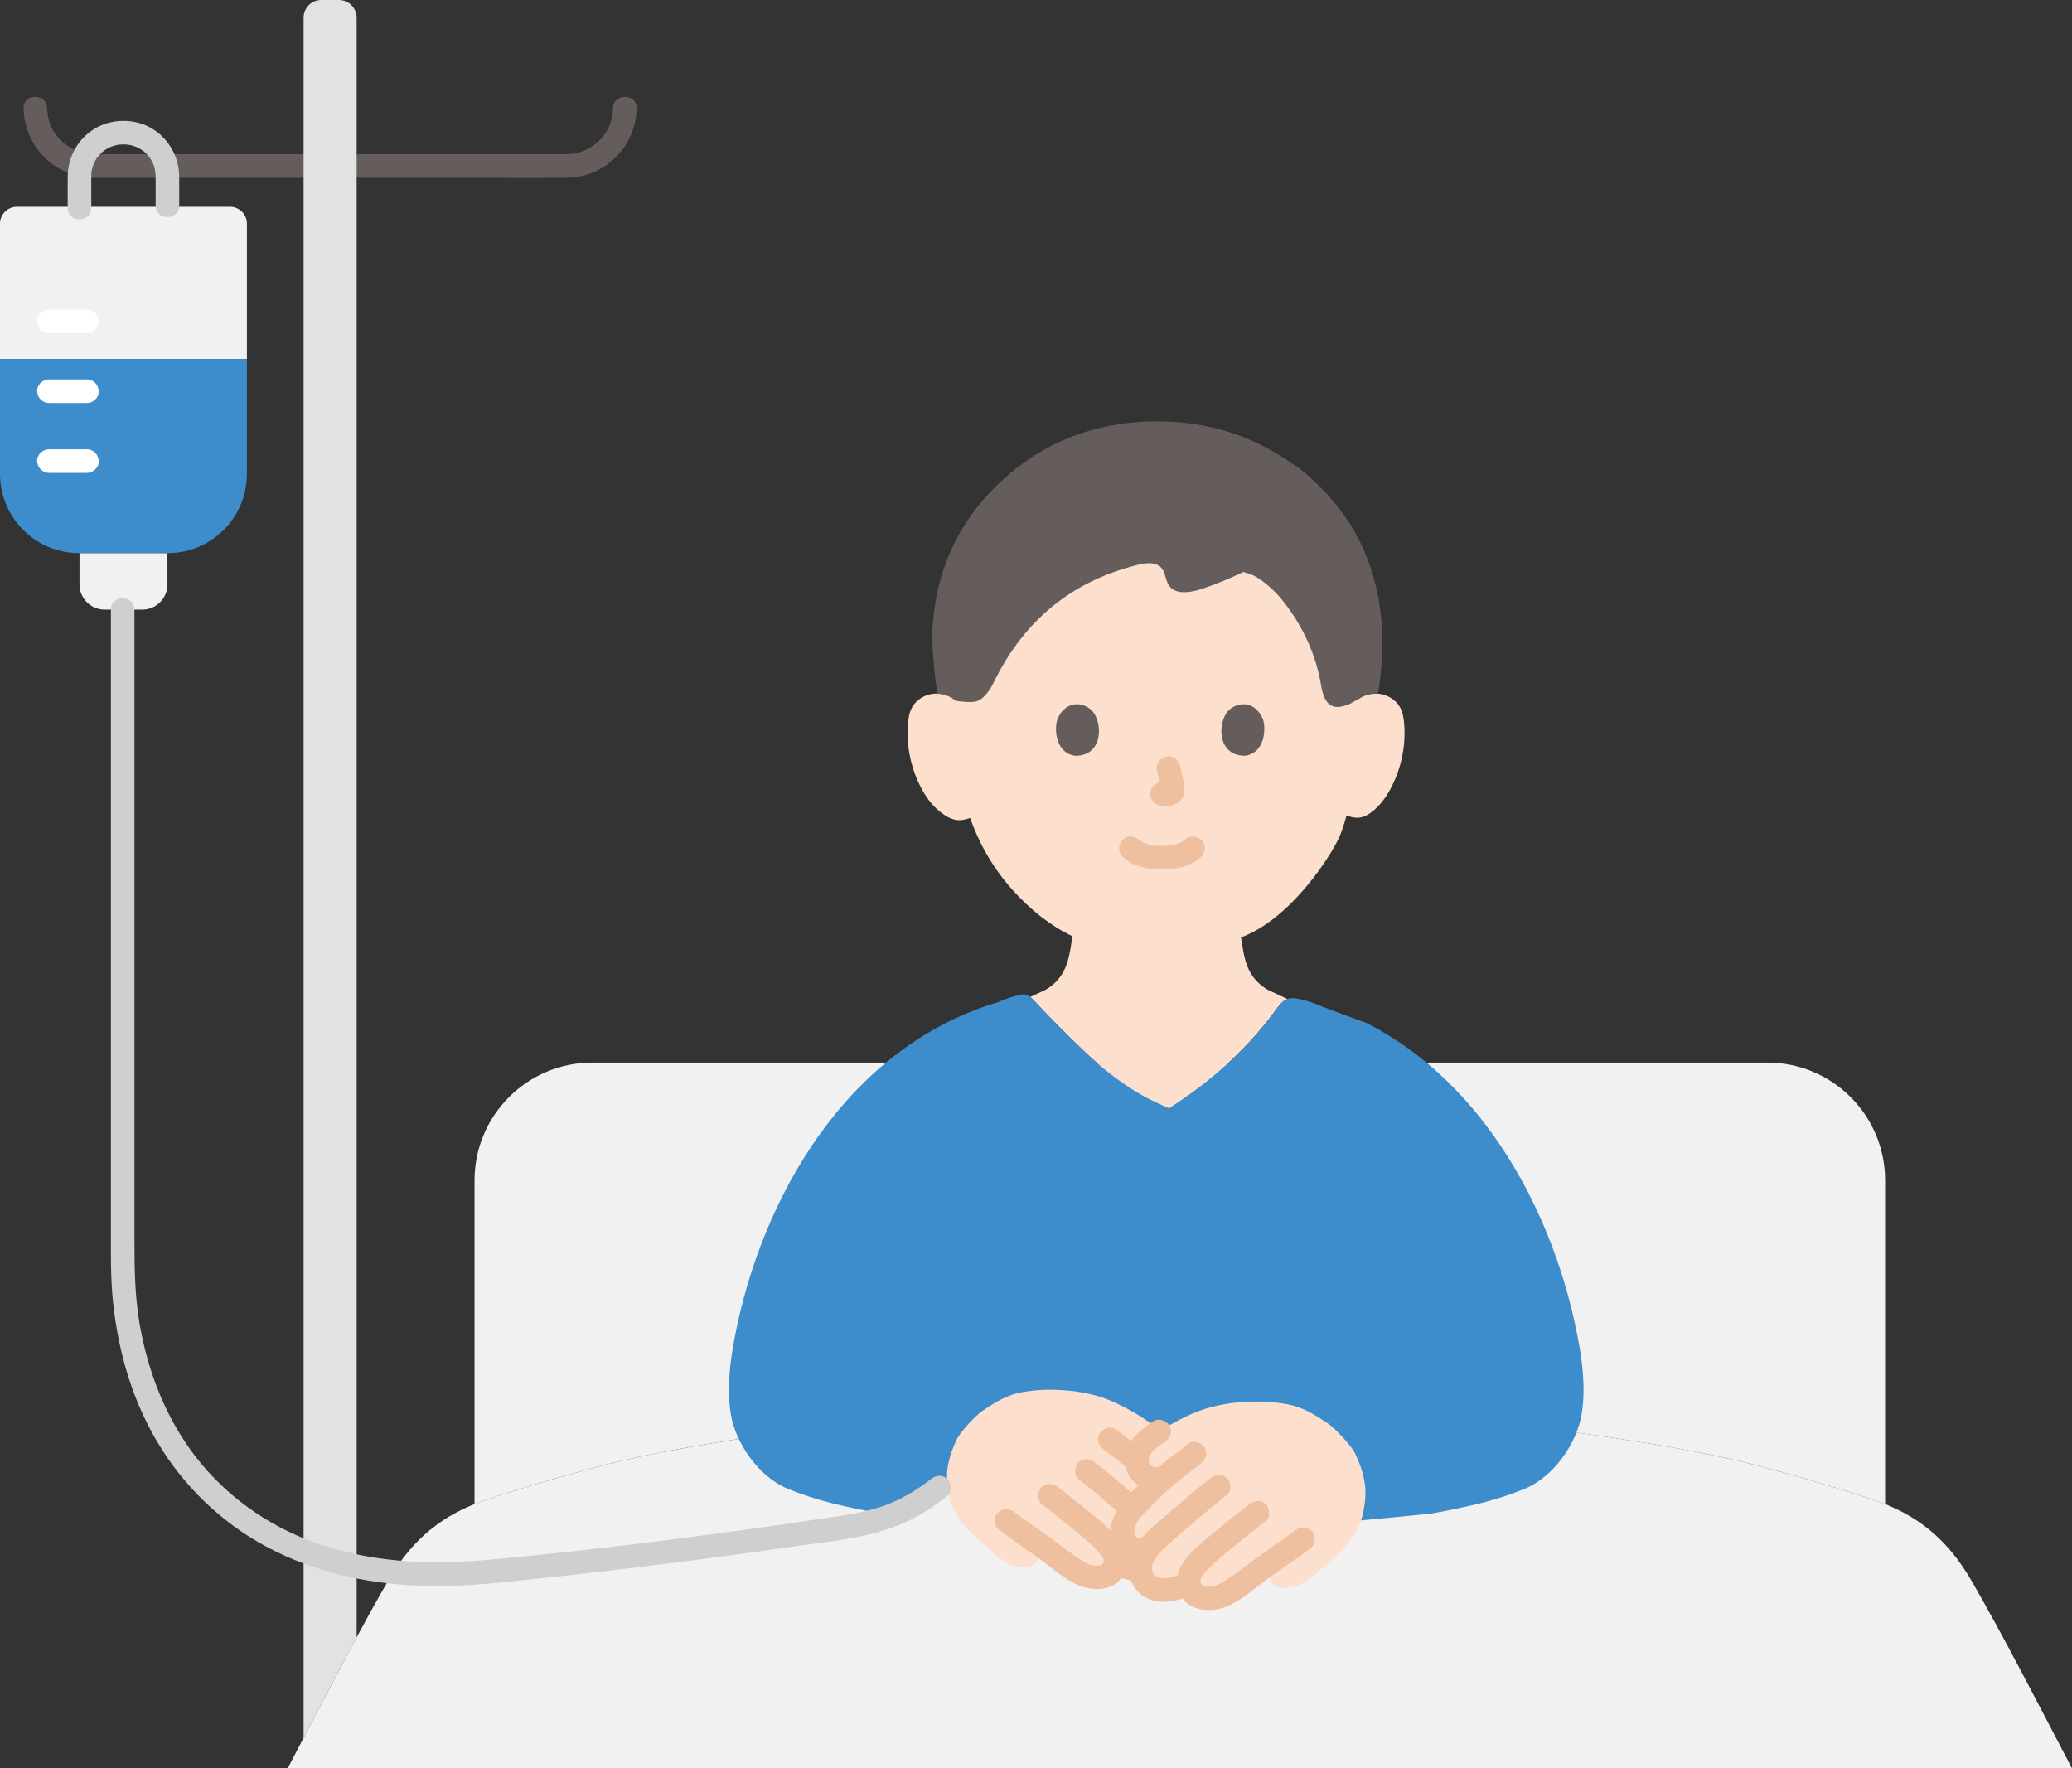 <?xml version="1.0" encoding="UTF-8"?><svg id="b" xmlns="http://www.w3.org/2000/svg" width="351.545" height="300.002" viewBox="0 0 351.545 300.002"><rect x="0" y="0" width="351.545" height="300.002" fill="#333333" stroke="none"/><defs><style>.d{fill:#3d8dcc;}.e{fill:#fff;}.f{fill:#e2e2e2;}.g{fill:#fce0cd;}.h{fill:#efc0a0;}.i{fill:#645d5c;}.j{fill:#cfcfcf;}.k{fill:#f1f1f1;}</style></defs><g id="c"><path class="i" d="M51.003,26.146c-11.567,0-23.135,0-34.702,0-4.492,0-8.216-3.149-8.298-7.794-.045-2.571-4.045-2.579-4,0,.112,6.392,5.185,11.641,11.618,11.791,1.767.041,3.54.003,5.308.003,7.87,0,15.74,0,23.61,0,2.155,0,4.309,0,6.464,0,2.574,0,2.578-4,0-4h0Z"/><path class="i" d="M61.007,30.146c5.619,0,11.237,0,16.856,0,6.088,0,12.18.071,18.267,0,6.533-.077,11.762-5.255,11.877-11.794.045-2.575-3.955-2.575-4,0-.078,4.433-3.611,7.771-8,7.794-2.152.011-4.304,0-6.456,0h-22.664c-1.96,0-3.919,0-5.879,0-2.574,0-2.578,4,0,4h0Z"/><path class="k" d="M319.839,200.26v54.91c-.71-.29-1.44-.56-2.2-.81-6.38-2.12-16.37-5.05-22.92-6.58-21.41-5-64.76-9.83-94.55-9.83s-73.13,4.83-94.55,9.83c-6.55,1.53-16.54,4.46-22.91,6.58-.76.25-1.49.52-2.2.81v-54.91c0-11.05,8.95-20,20-20h199.33c11.05,0,20,8.95,20,20Z"/><path class="f" d="M55.519,287.16c-1.38,2.63-2.73,5.21-4,7.64h-.01V3c0-1.66,1.34-3,3-3h3c1.65,0,3,1.34,3,3v274.77c-1.46,2.71-2.96,5.53-4.43,8.32-.19.36-.38.72-.56,1.07Z"/><path class="k" d="M28.409,94.72v4.43c0,2.36-1.91,4.27-4.27,4.27h-6.39c-2.35,0-4.26-1.91-4.26-4.27v-5.32h14.92v.89Z"/><path class="k" d="M58.656,281.221c2.554-4.794,5.084-9.432,7.274-13.183,4.064-6.965,9.177-11.165,16.774-13.682,6.377-2.113,16.37-5.047,22.918-6.576,21.417-5,64.766-9.833,94.55-9.833s73.133,4.833,94.55,9.833c6.548,1.529,16.541,4.463,22.918,6.576,7.596,2.517,12.71,6.718,16.774,13.682,5.202,8.914,11.767,21.756,16.57,30.892l.562,1.072c-84.207,0-302.745,0-302.745,0,2.781-5.29,6.342-12.184,9.857-18.781Z"/><path class="k" d="M41.893,37.939c0-1.583-1.283-2.862-2.865-2.862H2.873c-1.587,0-2.873,1.286-2.873,2.873v22.948h41.893v-22.959Z"/><path class="d" d="M0,60.899v19.498c0,7.421,6.016,13.437,13.437,13.437h15.015c7.423,0,13.441-6.021,13.441-13.444v-19.491H0Z"/><path class="e" d="M8.3,56.509h6.455c1.046,0,2.048-.92,2-2s-.879-2-2-2c-.067,0-.134,0-.2,0-1.046,0-2.048.92-2,2s.879,2,2,2c.067,0,.134,0,.2,0v-4h-6.455c-1.046,0-2.048.92-2,2s.879,2,2,2h0Z"/><path class="e" d="M8.3,68.367h6.455c1.046,0,2.048-.92,2-2s-.879-2-2-2c-.067,0-.134,0-.2,0-1.046,0-2.048.92-2,2s.879,2,2,2c.067,0,.134,0,.2,0v-4h-6.455c-1.046,0-2.048.92-2,2s.879,2,2,2h0Z"/><path class="e" d="M8.3,80.224h6.455c1.046,0,2.048-.92,2-2s-.879-2-2-2c-.067,0-.134,0-.2,0-1.046,0-2.048.92-2,2s.879,2,2,2c.067,0,.134,0,.2,0v-4h-6.455c-1.046,0-2.048.92-2,2s.879,2,2,2h0Z"/><path class="j" d="M15.487,35.276v-4.523c0-.263-.002-.526,0-.789,0-.098,0-.193.003-.292.006-.207.017-.416.043-.622-.044.339.053-.222.064-.273.272-1.196.741-2.039,1.679-2.905.12-.11.241-.22.369-.32-.236.185.026-.013.066-.038.279-.175.552-.352.846-.5.015-.008.602-.247.248-.117.125-.046.251-.09.378-.13.192-.061.387-.113.583-.157.07-.016.631-.111.273-.064.324-.042.655-.049.981-.046.14.001.279.004.419.012.015,0,.677.087.287.02.332.057.66.135.982.236.127.04.252.085.378.13-.312-.113.267.127.336.163.263.137.508.297.759.455.495.312-.218-.227.217.163.097.087.196.172.291.262.236.224.462.462.663.718-.233-.297.141.221.147.23.107.165.207.335.3.508.439.816.602,1.591.607,2.6.007,1.629,0,3.258,0,4.887,0,2.574,4,2.578,4,0,0-1.621.007-3.243,0-4.864-.014-3.273-1.612-6.283-4.369-8.067-2.954-1.911-7.019-1.931-10.014-.105-2.826,1.723-4.501,4.79-4.536,8.083-.019,1.782,0,3.565,0,5.347,0,2.574,4,2.578,4,0h0Z"/><path class="g" d="M230.112,118.894c1.037-.936,2.575-1.389,4.013-1.174s2.747,1.082,3.405,2.264c.465.829.615,1.773.701,2.693.315,3.629-.401,7.328-2.046,10.635-.801,1.611-1.845,3.154-3.297,4.328-1.115.89-2.235,1.395-3.855.902,0,0-.212-.065-.579-.176-.355,1.398-.824,2.617-1.034,3.213-1.202,3.045-8.225,14.258-16.857,17.442.07.534.165,1.143.297,1.889.421,2.478,1.122,5.283,4.418,7.106.137.043,1.816.833,3.167,1.464-.533.203-1.097.619-1.616,1.348-4.748,6.664-10.952,12.358-18.502,17.191l-2.491-1.146c-4.036-1.857-8.421-5.229-11.733-8.383-3.236-3.081-5.868-5.732-8.83-8.917-.149-.16-.311-.31-.484-.438,1.154-.542,2.302-1.079,2.42-1.114,3.284-1.823,3.986-4.628,4.418-7.106.152-.861.255-1.528.307-2.099-3.718-1.76-7.154-4.501-10.183-7.885-3.633-4.059-5.839-8.403-7.149-12.149-.541.146-.856.23-.856.23-1.831.493-3.23-.484-4.345-1.373-1.452-1.174-2.496-2.716-3.297-4.328-1.645-3.307-2.36-7.006-2.046-10.635.086-.921.236-1.865.701-2.693.658-1.182,1.967-2.049,3.405-2.264s2.976.238,4.013,1.174c0,0-7.629-32.134,33.969-32.134s33.969,32.134,33.969,32.134Z"/><path class="i" d="M163.446,89.412c-2.561,4.162-4.489,9.243-5.086,15.379-.069.709-.12,1.433-.152,2.17-.21,4.804,1.149,12.953.92,10.72,1.13.048,2.24.483,3.047,1.212,0,0,2.267.381,3.389.122,1.632-.377,2.872-2.918,2.872-2.918,4.617-9.592,12.109-17.15,24.547-20.261,1.177-.294,2.572-.505,3.556.081,1.455.866.957,2.796,2.179,3.861,1.29,1.124,3.627.674,5.393.068,2.357-.809,4.644-1.742,6.836-2.804.571.173,1.015.31,1.015.31,1.836.565,4.101,2.701,5.401,4.206,3.678,4.523,6.032,9.705,6.828,15.035.17.701.322,1.427.675,2.062.306.55.786,1.031,1.392,1.199.918.254,2.293-.141,3.115-.624l1.444-.848c.869-.527,1.934-.782,2.971-.696.543-3.174.872-6.646.693-10.726-.276-6.298-1.988-12.494-5.302-17.836-1.389-2.239-3.035-4.307-4.879-6.172-.743-.751-1.871-1.848-2.64-2.515-1.226-1.065-3.95-2.902-6.419-4.257-1.8-.988-3.675-1.832-5.607-2.514-4.27-1.506-8.78-2.18-13.291-2.18-8.905,0-16.465,2.59-22.516,6.93-3.583,2.57-7.407,6.163-10.38,10.995Z"/><path class="h" d="M190.441,145.318c1.715,1.679,4.389,2.203,6.699,2.201s4.984-.521,6.701-2.201c.749-.733.79-2.103,0-2.828-.805-.739-2.029-.782-2.828,0-.077.075-.402.337-.081.09.33-.254-.095.056-.193.117-.137.084-.278.162-.422.234-.088.044-.213.082-.294.138.131-.09.406-.155.096-.047-.461.16-.924.294-1.405.384-.076.014-.603.083-.109.028-.144.016-.287.032-.432.044-.343.029-.687.042-1.032.042-.315,0-.63-.011-.945-.035-.174-.013-.347-.031-.521-.051.269.031.184.025-.032-.014-.484-.087-.962-.209-1.424-.377-.187-.068-.377-.239.039.026-.074-.047-.167-.076-.246-.115-.16-.079-.317-.164-.468-.257-.115-.071-.221-.164-.338-.229.55.303.242.195.065.022-.748-.733-2.092-.802-2.828,0-.726.791-.799,2.046,0,2.828h0Z"/><path class="h" d="M196.314,130.851c.285,1.085.558,2.187.721,3.298l-.071-.532c.019.152.028.302.012.455l.071-.532c-.011.071-.026.137-.05.205l.202-.478c-.021.048-.043.088-.072.132l.313-.405c-.034.041-.066.073-.108.106l.405-.313c-.083.053-.171.097-.261.138l.478-.202c-.144.06-.286.104-.44.128l.532-.071c-.139.016-.274.015-.413,0l.532.071c-.156-.022-.309-.06-.465-.081-.266-.083-.532-.095-.798-.036-.266.012-.514.091-.744.237-.415.243-.811.718-.919,1.195-.117.512-.091,1.087.202,1.541.26.403.695.852,1.195.919.382.051.753.148,1.142.165.611.027,1.174-.163,1.717-.414.679-.313,1.211-.94,1.391-1.67.153-.621.089-1.142-.016-1.765-.179-1.062-.425-2.115-.698-3.157-.127-.483-.49-.944-.919-1.195s-1.061-.357-1.541-.202c-1.042.337-1.681,1.376-1.397,2.46h0Z"/><path class="i" d="M179.373,122.103c-.538,1.749-.187,5.774,3.127,6.116,4.381-.026,4.614-4.892,3.139-7.18-1.207-1.873-4.757-2.652-6.266,1.063Z"/><path class="i" d="M214.308,122.103c.538,1.749.188,5.774-3.127,6.116-4.381-.026-4.614-4.892-3.139-7.18,1.207-1.873,4.757-2.652,6.266,1.063Z"/><path class="d" d="M191.05,184.12c-2.5-1.695-4.925-3.703-6.948-5.63-3.236-3.081-5.868-5.732-8.83-8.917-.441-.475-.998-.861-1.574-.886-.567-.024-2.458.507-4.409,1.342-25.641,7.662-40.052,33.219-44.584,56.599-.858,4.402-1.429,8.935-.694,13.361.784,4.737,4.638,10.545,9.693,12.604,4.893,1.993,9.395,3.042,17.531,4.499,2.77-1.08,5.374-2.574,7.724-4.439l.381-.302s22.569,4.904,35.591,7.733c2.233,0,3.74,0,3.74,0,12.25,0,44.217-3.314,44.217-3.314,7.04-1.298,11.23-2.333,15.755-4.177,5.054-2.059,8.909-7.867,9.693-12.604.735-4.426.163-8.959-.694-13.361-3.983-20.548-15.597-42.777-35.759-53.063-3.177-1.172-6.309-2.274-9.233-3.478-.449-.172-2.451-.772-3.366-.768-.738.003-1.648.379-2.453,1.508-4.748,6.664-10.952,12.358-18.503,17.191l-2.491-1.146c-1.57-.722-3.193-1.674-4.785-2.753Z"/><path class="g" d="M181.901,266.042c.436.289.872.561,1.296.801.981.554,3.213,1.201,4.624.392.874-.501,1.328-1.325,1.408-2.189.08.047.123.072.123.072,1.897,1.116,4.955,1.676,6.652.19.988-.865,1.586-3.228.399-4.942-.162-.29-.388-.604-.666-.937.987.387,2.833.892,3.899-1.327.705-1.469.084-3.742-1.687-5.443-.668-.642-2.054-2.282-3.426-3.485-.294-.256-.593-.51-.893-.762l1.246-.186c.916.055,2.028-.793,2.484-1.669.385-.74.276-1.904.009-2.631-.624-1.695-3.495-3.551-6.461-5.119-3.17-1.676-5.425-2.341-8.762-2.805-3.144-.31-5.31-.371-8.458.133-2.847.456-4.852,1.78-6.894,3.14-1.231.82-3.853,3.611-4.497,4.982-1.162,2.474-1.774,4.778-1.598,7.022.293,3.724,1.248,5.822,3.574,8.244,1.354,1.409,3.712,3.558,5.237,4.764,2.14,1.693,4.193,1.913,5.686,1.273,1.202-.515,1.336-2.78.853-3.677,0,0-.046-.085-.091-.17l.043.03c.479.335.898.628,1.21.849,1.094.776,2.898,2.261,4.688,3.449Z"/><path class="h" d="M182.98,250.925c2.011,1.577,3.963,3.223,5.895,4.896,1.74,1.507,3.585,2.948,5.131,4.659.411.455.987,1.2,1.057,1.857.042.395-.006.548-.129.996-.028.096-.06.19-.097.283.073-.183.059-.172-.042.034-.13.196-.125.203.016.02-.051.061-.105.119-.164.172-.083.075-.074.071.026-.012-.112.075-.229.144-.35.205.265-.133-.306.088-.389.111-.102.026-.204.047-.308.063.18-.027.145-.029-.106-.005-.257-.003-.51.004-.766-.015-.674-.049-1.7-.403-2.391-.797-2.241-1.275-4.258,2.179-2.019,3.454,1.939,1.104,4.24,1.627,6.449,1.201,2.154-.416,3.768-2.103,4.14-4.254.821-4.751-3.752-7.786-6.888-10.505-2.044-1.772-4.106-3.522-6.235-5.191-.849-.666-2-.828-2.828,0-.693.693-.855,2.158,0,2.828h0Z"/><path class="h" d="M195.987,261.607c2.522.526,4.755-.676,5.649-3.133.843-2.315-.232-4.895-1.742-6.664-3.076-3.601-6.833-6.472-10.579-9.331-.859-.656-2.238-.134-2.736.718-.602,1.029-.144,2.079.718,2.736,2.971,2.267,5.917,4.598,8.509,7.38.465.499,1.029.982,1.397,1.515.189.274.441.741.487.861.078.201.137.409.185.619.028.121.054.463.037.174.011.192.015.386-.002.579.037-.411-.05.116-.07.183.102-.339-.027.049-.114.19-.093.152-.012.028-.161.221-.181.166-.194.181-.041.045l-.154.088c.192-.074.22-.089.085-.046-.078.025-.157.044-.238.058.328-.071.123-.041-.099-.035-.419.011.364.075-.067-.015-1.056-.22-2.161.309-2.46,1.397-.273.992.335,2.239,1.397,2.46h0Z"/><path class="h" d="M176.72,255.144c2.041,1.625,4.103,3.223,6.107,4.894,1.129.942,2.27,1.885,3.284,2.952.63.663,1.217,1.236,1.128,1.898,0-.003-.081.274-.021.162-.118.22-.035.154-.223.33-.211.197-.589.245-.998.23-1.086-.039-1.728-.428-2.644-1.009-2.019-1.281-3.842-2.838-5.8-4.206-.963-.673-1.93-1.342-2.89-2.019-.51-.359-1.018-.72-1.523-1.086-.22-.16-.44-.321-.659-.484-.074-.055-.147-.111-.221-.166-.457-.341.29.231-.092-.074-.844-.673-2.004-.824-2.828,0-.698.698-.849,2.152,0,2.828,1.938,1.545,4.006,2.926,6.038,4.344,2.272,1.586,4.367,3.505,6.811,4.83,2.741,1.487,6.819,1.626,8.484-1.501,1.651-3.101-.579-5.908-2.788-7.937-2.642-2.426-5.531-4.585-8.335-6.817-.844-.672-2.004-.824-2.828,0-.697.697-.85,2.152,0,2.828h0Z"/><path class="g" d="M209.385,269.544c-.458.304-.915.589-1.36.841-1.029.582-3.373,1.26-4.854.412-.918-.526-1.394-1.391-1.478-2.297-.084.049-.129.076-.129.076-1.991,1.172-5.201,1.759-6.983.199-1.037-.908-1.664-3.389-.419-5.187.17-.305.407-.634.699-.984-1.036.406-2.974.936-4.093-1.393-.74-1.542-.088-3.928,1.771-5.713.702-.674,2.156-2.396,3.596-3.658.309-.269.622-.536.937-.8l-1.308-.195c-.961.058-2.129-.832-2.608-1.752-.404-.777-.29-1.999-.009-2.762.655-1.779,3.669-3.727,6.782-5.373,3.328-1.759,5.695-2.457,9.197-2.945,3.301-.325,5.574-.39,8.878.139,2.989.479,5.093,1.868,7.237,3.296,1.293.861,4.044,3.791,4.721,5.23,1.22,2.597,1.863,5.015,1.677,7.371-.307,3.91-1.31,6.111-3.752,8.654-1.421,1.479-3.896,3.735-5.498,5.001-2.246,1.777-4.401,2.008-5.969,1.336-1.261-.541-1.403-2.918-.896-3.86,0,0,.048-.089.096-.178l-.045.032c-.502.352-.943.659-1.27.891-1.149.814-3.042,2.373-4.921,3.621Z"/><path class="h" d="M205.354,250.776c-2.015,1.58-3.975,3.226-5.911,4.9-1.673,1.447-3.404,2.849-4.973,4.41-1.621,1.613-3.092,3.574-2.994,5.979.098,2.418,1.363,4.446,3.671,5.285,2.399.872,5.279.174,7.426-1.048,2.237-1.273.224-4.73-2.019-3.454-.717.408-1.721.764-2.444.841-.305.032-.614.035-.92.025-.403-.014.004.036-.354-.039-.1-.021-.73-.245-.539-.152.008.004-.546-.321-.301-.163-.083-.073-.16-.152-.231-.236.134.171.135.157.002-.041-.156-.391.008.133-.125-.255-.181-.528-.211-.654-.159-1.222.057-.62.686-1.483,1.128-1.972,1.597-1.767,3.5-3.256,5.296-4.813,2.057-1.782,4.136-3.538,6.278-5.218.851-.667.699-2.129,0-2.828-.84-.84-1.976-.669-2.828,0h0Z"/><path class="h" d="M193.51,260.936c-.474.099.405.032-.097.02-.101-.002-.583-.056-.13.034-.05-.01-.498-.086-.259-.054.059.008-.05-.03-.075-.052-.032-.029-.287-.34-.195-.212-.044-.062-.311-.7-.196-.335-.027-.085-.116-.606-.077-.219-.017-.168-.009-.336-.007-.504.012-.14.006-.137-.017.009l.04-.213c.051-.219.104-.437.18-.649.109-.304.312-.682.562-1.037.418-.593.988-1.08,1.482-1.61,2.718-2.916,5.79-5.349,8.952-7.762.857-.654,1.31-1.723.718-2.736-.494-.844-1.872-1.377-2.736-.718-3.925,2.995-7.863,6.005-11.085,9.779-1.562,1.83-2.678,4.503-1.803,6.898.922,2.525,3.214,3.76,5.808,3.219,1.058-.221,1.67-1.466,1.397-2.46-.302-1.097-1.399-1.618-2.46-1.397h0Z"/><path class="h" d="M211.926,255.206c-2.609,2.077-5.253,4.112-7.777,6.293-2.315,2.001-5.127,4.544-4.32,7.94.885,3.72,5.105,4.365,8.183,3.138,2.82-1.125,5.107-3.376,7.56-5.106,2.322-1.638,4.707-3.201,6.93-4.973.845-.674.703-2.125,0-2.828-.835-.835-1.981-.675-2.828,0-.23.184.177-.127-.193.15-.191.143-.383.286-.576.427-.447.328-.899.65-1.351.971-.948.673-1.903,1.337-2.857,2.001-1.95,1.358-3.794,2.857-5.747,4.21-1.039.72-1.987,1.372-3.055,1.638-.775.193-1.77.261-2.119-.408-.094-.181-.12-.476-.067-.715.086-.39.366-.735.602-1.018.869-1.043,1.905-1.946,2.935-2.826,2.447-2.091,4.992-4.06,7.51-6.064.846-.673.703-2.125,0-2.828-.836-.836-1.98-.675-2.828,0h0Z"/><path class="h" d="M195.764,248.844c-.275.007-.247-.103.11.041-.064-.026-.148-.038-.216-.054-.368-.084.384.225.047.027-.087-.051-.177-.096-.263-.149-.327-.205.043-.027.053.063-.005-.049-.198-.171-.234-.204-.075-.071-.142-.149-.216-.22-.295-.282.226.365.015.028-.041-.065-.08-.132-.123-.195-.074-.145-.073-.131.003.043.069.176.076.189.021.039-.022-.09-.045-.182-.071-.271-.068-.231.024.485.015.13-.005-.199-.015-.396-.002-.595.004-.059.009-.118.016-.178.017-.159.006-.079-.032.242.037-.077.036-.194.056-.277.02-.087.043-.174.069-.26.026-.084.145-.379-.002-.038-.145.339-.022.058.018-.018.039-.074.08-.145.124-.216.046-.074.097-.144.144-.217.211-.328-.316.356-.042.056.134-.147.262-.297.402-.439.278-.281.636-.703.994-.88-.199.152-.24.183-.122.093.058-.044.116-.088.175-.131.1-.074.201-.146.302-.218.23-.163.464-.322.699-.477.871-.576,1.325-1.794.718-2.736-.56-.869-1.803-1.335-2.736-.718-2.12,1.402-4.348,3.11-4.709,5.794-.096.715-.095,1.378.045,2.092.149.759.555,1.403,1.038,1.991.88,1.071,2.291,1.888,3.705,1.853,1.045-.026,2.049-.901,2-2-.048-1.061-.88-2.028-2-2h0Z"/><path class="j" d="M18.815,103.418c0,19.465,0,38.929,0,58.394,0,15.677,0,31.354,0,47.032,0,3.998-.054,7.991.356,11.976.906,8.813,3.492,17.505,8.263,25.021,4.689,7.386,11.346,13.414,19.195,17.289,9.03,4.458,19.17,6.145,29.184,5.928,5.945-.128,11.894-.88,17.802-1.509,6.498-.691,12.989-1.455,19.473-2.272,6.96-.878,13.913-1.817,20.856-2.82,6.582-.951,13.467-1.438,19.601-4.18,2.62-1.171,4.964-2.732,7.206-4.511.847-.672.702-2.126,0-2.828-.836-.836-1.979-.674-2.828,0-2.251,1.787-4.77,3.296-7.46,4.322-2.954,1.127-6.011,1.607-9.12,2.083-6.704,1.026-13.418,1.986-20.14,2.882-12.647,1.687-25.323,3.197-38.03,4.365-10.171.934-20.411.542-30.086-3.009-7.779-2.856-14.745-7.816-19.834-14.372-5.124-6.601-8.198-14.571-9.589-22.766-.778-4.585-.849-9.202-.849-13.835v-42.886c0-19.424,0-38.847,0-58.271v-6.031c0-2.574-4-2.578-4,0h0Z"/></g></svg>